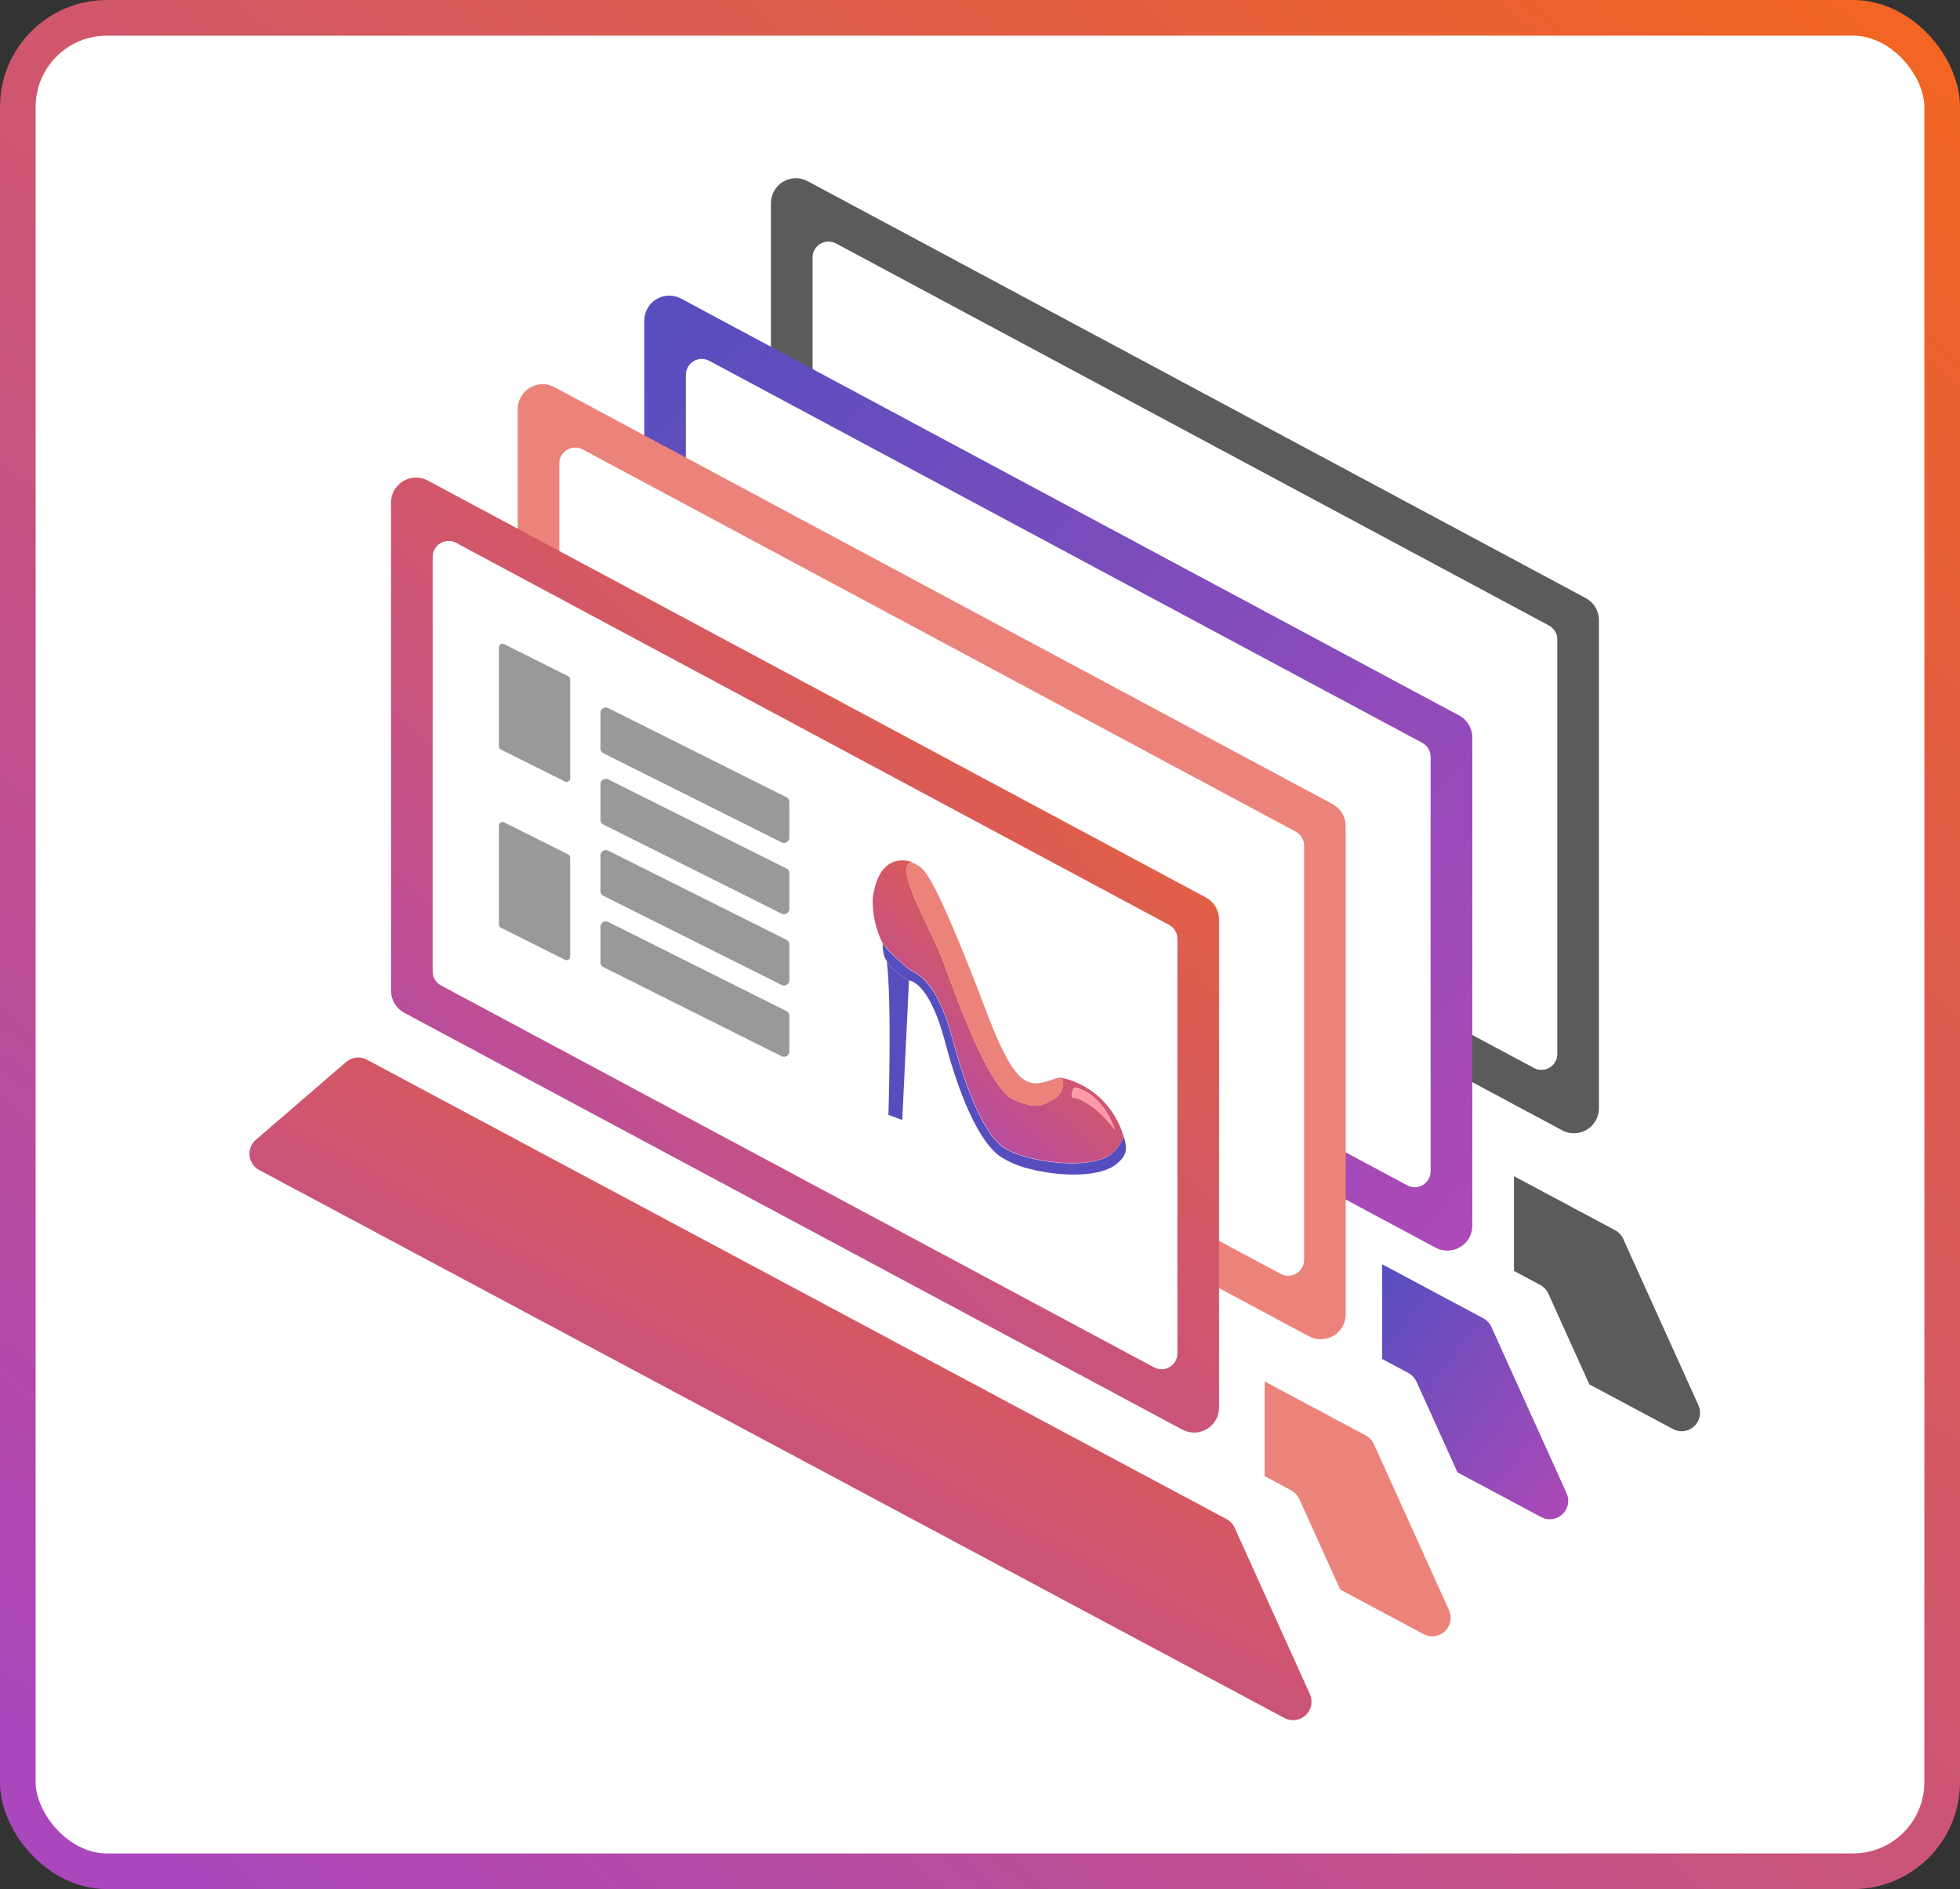 <svg width="55" height="53" viewBox="0 0 55 53" fill="none" xmlns="http://www.w3.org/2000/svg">
<rect x="0" y="0" width="55" height="53" fill="#333333" stroke="none"/>
<rect x="0.5" y="0.5" width="54" height="52" rx="2.5" fill="white" stroke="url(#paint0_linear_10389_11200)"/>
<path d="M7.179 31.979L9.712 29.795C9.791 29.726 9.89 29.683 9.994 29.672C10.098 29.661 10.203 29.681 10.296 29.731L34.42 42.621C34.52 42.675 34.6 42.761 34.647 42.865L36.757 47.53C36.802 47.629 36.815 47.739 36.794 47.845C36.773 47.951 36.719 48.048 36.64 48.122C36.561 48.196 36.461 48.243 36.353 48.257C36.246 48.271 36.137 48.251 36.041 48.2L7.273 32.826C7.199 32.787 7.136 32.73 7.089 32.66C7.042 32.59 7.012 32.51 7.003 32.427C6.994 32.343 7.005 32.259 7.036 32.181C7.067 32.103 7.116 32.033 7.179 31.979Z" fill="url(#paint1_linear_10389_11200)"/>
<path d="M39.955 45.851L37.608 44.597L36.457 42.05C36.408 41.946 36.326 41.861 36.223 41.808L35.488 41.415V38.758L38.327 40.274C38.428 40.328 38.508 40.414 38.554 40.518L40.664 45.183C40.707 45.281 40.719 45.389 40.698 45.494C40.677 45.599 40.623 45.695 40.546 45.768C40.468 45.841 40.369 45.889 40.263 45.904C40.157 45.919 40.05 45.9 39.955 45.851Z" fill="#EB837A"/>
<path d="M43.245 42.563L40.899 41.309L39.748 38.762C39.7 38.659 39.62 38.574 39.52 38.52L38.785 38.127V35.47L41.624 36.986C41.724 37.04 41.804 37.126 41.851 37.23L43.961 41.895C44.005 41.993 44.018 42.103 43.997 42.209C43.975 42.315 43.922 42.412 43.843 42.485C43.764 42.559 43.664 42.606 43.557 42.62C43.45 42.634 43.341 42.614 43.245 42.563Z" fill="url(#paint2_linear_10389_11200)"/>
<path d="M46.945 40.093L44.599 38.84L43.447 36.292C43.4 36.189 43.32 36.104 43.219 36.05L42.484 35.657V33L45.323 34.516C45.424 34.57 45.504 34.656 45.55 34.76L47.66 39.425C47.705 39.524 47.717 39.633 47.696 39.739C47.675 39.845 47.621 39.942 47.542 40.016C47.463 40.089 47.363 40.136 47.256 40.151C47.149 40.164 47.04 40.145 46.945 40.093Z" fill="#5B5B5B"/>
<path d="M43.842 31.715L22.002 20.018C21.89 19.958 21.798 19.87 21.733 19.762C21.668 19.654 21.633 19.53 21.633 19.404V5.696C21.634 5.575 21.665 5.457 21.725 5.353C21.785 5.248 21.87 5.161 21.973 5.099C22.076 5.038 22.194 5.003 22.314 5C22.434 4.997 22.553 5.025 22.66 5.081L44.5 16.781C44.611 16.841 44.704 16.93 44.769 17.038C44.833 17.146 44.868 17.27 44.868 17.396V31.098C44.867 31.218 44.836 31.336 44.777 31.441C44.717 31.545 44.632 31.633 44.529 31.695C44.426 31.757 44.309 31.791 44.188 31.795C44.068 31.798 43.949 31.771 43.842 31.715Z" fill="#5B5B5B"/>
<path d="M22.801 18.852V7.223C22.801 7.146 22.821 7.07 22.859 7.003C22.897 6.936 22.952 6.88 23.018 6.841C23.085 6.801 23.16 6.779 23.237 6.777C23.314 6.776 23.391 6.794 23.459 6.83L43.467 17.55C43.538 17.588 43.597 17.645 43.638 17.714C43.679 17.783 43.701 17.862 43.7 17.943V29.57C43.7 29.647 43.68 29.723 43.642 29.79C43.604 29.857 43.55 29.913 43.483 29.953C43.417 29.992 43.342 30.014 43.265 30.016C43.188 30.018 43.111 30 43.043 29.963L23.034 19.245C22.963 19.206 22.904 19.149 22.863 19.08C22.822 19.011 22.801 18.932 22.801 18.852Z" fill="white"/>
<path d="M40.288 35.007L18.448 23.306C18.337 23.247 18.244 23.158 18.179 23.05C18.114 22.942 18.08 22.818 18.08 22.692V8.988C18.081 8.868 18.113 8.75 18.173 8.646C18.232 8.542 18.318 8.455 18.421 8.393C18.524 8.332 18.641 8.298 18.761 8.294C18.881 8.291 18.999 8.318 19.106 8.374L40.948 20.075C41.058 20.134 41.151 20.223 41.216 20.331C41.28 20.439 41.315 20.562 41.315 20.688V34.392C41.314 34.512 41.283 34.63 41.223 34.735C41.163 34.839 41.078 34.927 40.975 34.988C40.872 35.05 40.754 35.084 40.634 35.087C40.514 35.091 40.395 35.063 40.288 35.007Z" fill="url(#paint3_linear_10389_11200)"/>
<path d="M19.246 22.144V10.517C19.246 10.44 19.266 10.364 19.304 10.297C19.342 10.23 19.397 10.174 19.463 10.134C19.529 10.094 19.604 10.072 19.681 10.07C19.759 10.069 19.835 10.086 19.903 10.123L39.912 20.842C39.983 20.881 40.042 20.938 40.083 21.007C40.124 21.076 40.145 21.155 40.145 21.235V32.862C40.145 32.939 40.125 33.015 40.087 33.082C40.049 33.149 39.995 33.206 39.928 33.245C39.862 33.285 39.787 33.307 39.71 33.309C39.633 33.311 39.557 33.293 39.489 33.256L19.479 22.537C19.409 22.499 19.35 22.442 19.308 22.373C19.267 22.303 19.246 22.224 19.246 22.144Z" fill="white"/>
<path d="M36.736 37.494L14.895 25.792C14.784 25.732 14.691 25.644 14.627 25.536C14.562 25.428 14.528 25.304 14.527 25.178V11.473C14.528 11.353 14.56 11.235 14.619 11.131C14.679 11.027 14.764 10.94 14.867 10.878C14.97 10.816 15.088 10.782 15.208 10.779C15.328 10.775 15.447 10.803 15.553 10.859L37.394 22.56C37.505 22.62 37.598 22.708 37.663 22.816C37.727 22.924 37.762 23.048 37.762 23.174V36.879C37.762 36.999 37.73 37.117 37.67 37.221C37.611 37.326 37.525 37.413 37.422 37.475C37.319 37.537 37.202 37.571 37.081 37.574C36.961 37.577 36.842 37.55 36.736 37.494Z" fill="#EB837A"/>
<path d="M15.695 24.63V13.003C15.695 12.926 15.715 12.85 15.753 12.783C15.791 12.716 15.846 12.66 15.912 12.62C15.978 12.581 16.054 12.559 16.131 12.557C16.208 12.555 16.284 12.573 16.352 12.609L36.361 23.333C36.432 23.372 36.491 23.428 36.532 23.498C36.573 23.567 36.595 23.646 36.595 23.726V35.346C36.595 35.423 36.575 35.499 36.537 35.567C36.499 35.634 36.444 35.69 36.377 35.73C36.311 35.77 36.236 35.791 36.158 35.793C36.081 35.795 36.005 35.777 35.937 35.74L15.928 25.021C15.857 24.983 15.799 24.926 15.758 24.857C15.717 24.789 15.695 24.71 15.695 24.63Z" fill="white"/>
<path d="M33.184 40.113L11.34 28.413C11.229 28.353 11.137 28.264 11.072 28.157C11.007 28.049 10.973 27.925 10.973 27.799V14.094C10.973 13.974 11.005 13.856 11.065 13.751C11.124 13.647 11.21 13.56 11.313 13.498C11.416 13.436 11.534 13.402 11.654 13.399C11.774 13.395 11.893 13.423 11.999 13.479L33.84 25.18C33.951 25.24 34.044 25.328 34.109 25.436C34.173 25.545 34.208 25.668 34.208 25.794V39.5C34.206 39.619 34.175 39.737 34.115 39.84C34.056 39.944 33.97 40.031 33.868 40.093C33.765 40.154 33.648 40.188 33.529 40.192C33.409 40.196 33.291 40.168 33.184 40.113Z" fill="url(#paint4_linear_10389_11200)"/>
<path d="M12.141 27.25V15.622C12.141 15.545 12.161 15.47 12.199 15.403C12.237 15.336 12.292 15.28 12.358 15.24C12.424 15.201 12.499 15.179 12.576 15.177C12.653 15.175 12.729 15.193 12.797 15.229L32.807 25.949C32.877 25.987 32.937 26.044 32.978 26.113C33.019 26.182 33.04 26.261 33.04 26.342V37.969C33.04 38.046 33.02 38.122 32.982 38.189C32.944 38.256 32.889 38.312 32.823 38.352C32.757 38.391 32.682 38.413 32.604 38.415C32.527 38.417 32.451 38.398 32.383 38.362L12.376 27.648C12.305 27.61 12.245 27.552 12.203 27.482C12.162 27.412 12.14 27.332 12.141 27.25Z" fill="white"/>
<path d="M24.884 26.968C25.028 28.142 24.934 31.123 24.93 31.28L25.318 31.423L25.507 27.51L25.473 27.486C25.37 27.409 25.04 27.254 24.884 26.968Z" fill="#564EBF"/>
<path d="M24.775 26.468C24.765 26.537 24.768 26.607 24.782 26.676C24.79 26.779 24.824 26.878 24.883 26.963C25.041 27.255 25.371 27.409 25.474 27.487L25.506 27.511L25.538 27.512C25.649 27.54 26.124 27.736 26.517 29.222C26.772 30.184 27.309 31.881 28.047 32.433C28.307 32.603 28.593 32.725 28.894 32.794C29.747 33.016 30.88 33.043 31.347 32.646C31.582 32.445 31.631 32.292 31.569 32.006C31.547 31.92 31.486 31.764 31.473 31.725C31.471 31.716 31.473 31.725 31.48 31.751C31.496 31.801 31.509 31.852 31.519 31.903C31.533 31.956 31.375 32.221 31.193 32.37C30.769 32.728 29.67 32.691 28.869 32.482C28.604 32.423 28.351 32.317 28.122 32.169C27.452 31.668 26.928 29.914 26.735 29.182C26.283 27.47 25.723 27.332 25.524 27.205C25.291 27.024 24.865 26.637 24.787 26.488C24.783 26.474 24.779 26.468 24.775 26.468Z" fill="#564EBF"/>
<path d="M25.506 24.16C25.537 24.167 25.567 24.178 25.595 24.192L25.623 24.209C25.533 24.187 25.46 24.224 25.441 24.368C25.38 24.822 26.169 26.187 26.469 26.976C26.691 27.569 27.703 30.534 28.441 30.853C28.56 30.905 28.683 30.949 28.808 30.983C29.182 31.081 29.313 30.968 29.552 30.85C29.853 30.7 29.885 30.289 29.754 30.227L29.803 30.24C30.185 30.326 30.541 30.509 30.835 30.773C31.129 31.036 31.353 31.37 31.485 31.744C31.501 31.794 31.514 31.845 31.524 31.896C31.537 31.949 31.38 32.214 31.198 32.364C30.774 32.721 29.675 32.684 28.874 32.475C28.609 32.416 28.356 32.31 28.127 32.162C27.457 31.661 26.933 29.907 26.74 29.175C26.288 27.463 25.728 27.325 25.529 27.198C25.25 26.985 24.995 26.739 24.77 26.468C24.571 26.075 24.475 25.637 24.491 25.197C24.64 24.073 25.267 24.102 25.506 24.16ZM30.092 30.789C30.123 30.793 30.154 30.798 30.184 30.806C30.727 30.948 31.255 31.656 31.281 31.69C31.268 31.64 30.965 30.718 30.198 30.517L30.176 30.511C30.114 30.496 30.033 30.773 30.092 30.789Z" fill="url(#paint5_linear_10389_11200)"/>
<path d="M30.2 30.522L30.178 30.517C30.116 30.502 30.034 30.778 30.092 30.793C30.124 30.798 30.154 30.804 30.185 30.811C30.728 30.953 31.256 31.661 31.283 31.695C31.267 31.646 30.967 30.723 30.2 30.522Z" fill="#FF99AA"/>
<path d="M25.627 24.214C25.534 24.191 25.462 24.228 25.442 24.372C25.382 24.827 26.171 26.192 26.471 26.981C26.693 27.573 27.705 30.539 28.443 30.857C28.562 30.91 28.684 30.954 28.81 30.988C29.184 31.086 29.315 30.972 29.553 30.855C29.855 30.704 29.887 30.294 29.788 30.242L29.755 30.233C29.629 30.227 29.332 30.395 29.063 30.396C29.015 30.395 28.967 30.389 28.92 30.376C28.547 30.279 28.2 29.767 27.644 28.292C27.016 26.626 26.28 24.846 25.947 24.452C25.864 24.345 25.753 24.262 25.627 24.214Z" fill="#EB837A"/>
<path d="M14 20.938V18.162C14 18.087 14.078 18.039 14.145 18.072L15.945 18.972C15.979 18.989 16 19.024 16 19.062V21.838C16 21.913 15.922 21.961 15.855 21.928L14.055 21.028C14.021 21.011 14 20.976 14 20.938Z" fill="#999999"/>
<path d="M14 25.938V23.162C14 23.087 14.078 23.039 14.145 23.072L15.945 23.972C15.979 23.989 16 24.024 16 24.062V26.838C16 26.913 15.922 26.961 15.855 26.928L14.055 26.028C14.021 26.011 14 25.976 14 25.938Z" fill="#999999"/>
<path d="M22 22.5L17 20V21L22 23.5V22.5Z" fill="#999999" stroke="#999999" stroke-width="0.3" stroke-linejoin="round"/>
<path d="M22 24.5L17 22V23L22 25.5V24.5Z" fill="#999999" stroke="#999999" stroke-width="0.3" stroke-linejoin="round"/>
<path d="M22 26.5L17 24V25L22 27.5V26.5Z" fill="#999999" stroke="#999999" stroke-width="0.3" stroke-linejoin="round"/>
<path d="M22 28.5L17 26V27L22 29.5V28.5Z" fill="#999999" stroke="#999999" stroke-width="0.3" stroke-linejoin="round"/>
<defs>
<linearGradient id="paint0_linear_10389_11200" x1="48.492" y1="-3.066" x2="3.224" y2="50.907" gradientUnits="userSpaceOnUse">
<stop stop-color="#F26522"/>
<stop offset="1" stop-color="#AB47BC"/>
</linearGradient>
<linearGradient id="paint1_linear_10389_11200" x1="33.277" y1="28.593" x2="19.752" y2="53.502" gradientUnits="userSpaceOnUse">
<stop stop-color="#F26522"/>
<stop offset="1" stop-color="#AB47BC"/>
</linearGradient>
<linearGradient id="paint2_linear_10389_11200" x1="38.785" y1="35.47" x2="45.549" y2="40.586" gradientUnits="userSpaceOnUse">
<stop stop-color="#564EBF"/>
<stop offset="1" stop-color="#AE49B6"/>
</linearGradient>
<linearGradient id="paint3_linear_10389_11200" x1="18.08" y1="8.294" x2="44.253" y2="31.82" gradientUnits="userSpaceOnUse">
<stop stop-color="#564EBF"/>
<stop offset="1" stop-color="#AE49B6"/>
</linearGradient>
<linearGradient id="paint4_linear_10389_11200" x1="31.459" y1="11.848" x2="8.219" y2="35.003" gradientUnits="userSpaceOnUse">
<stop stop-color="#F26522"/>
<stop offset="1" stop-color="#AB47BC"/>
</linearGradient>
<linearGradient id="paint5_linear_10389_11200" x1="28.529" y1="22.721" x2="22.463" y2="29.166" gradientUnits="userSpaceOnUse">
<stop stop-color="#F26522"/>
<stop offset="1" stop-color="#AB47BC"/>
</linearGradient>
</defs>
</svg>
